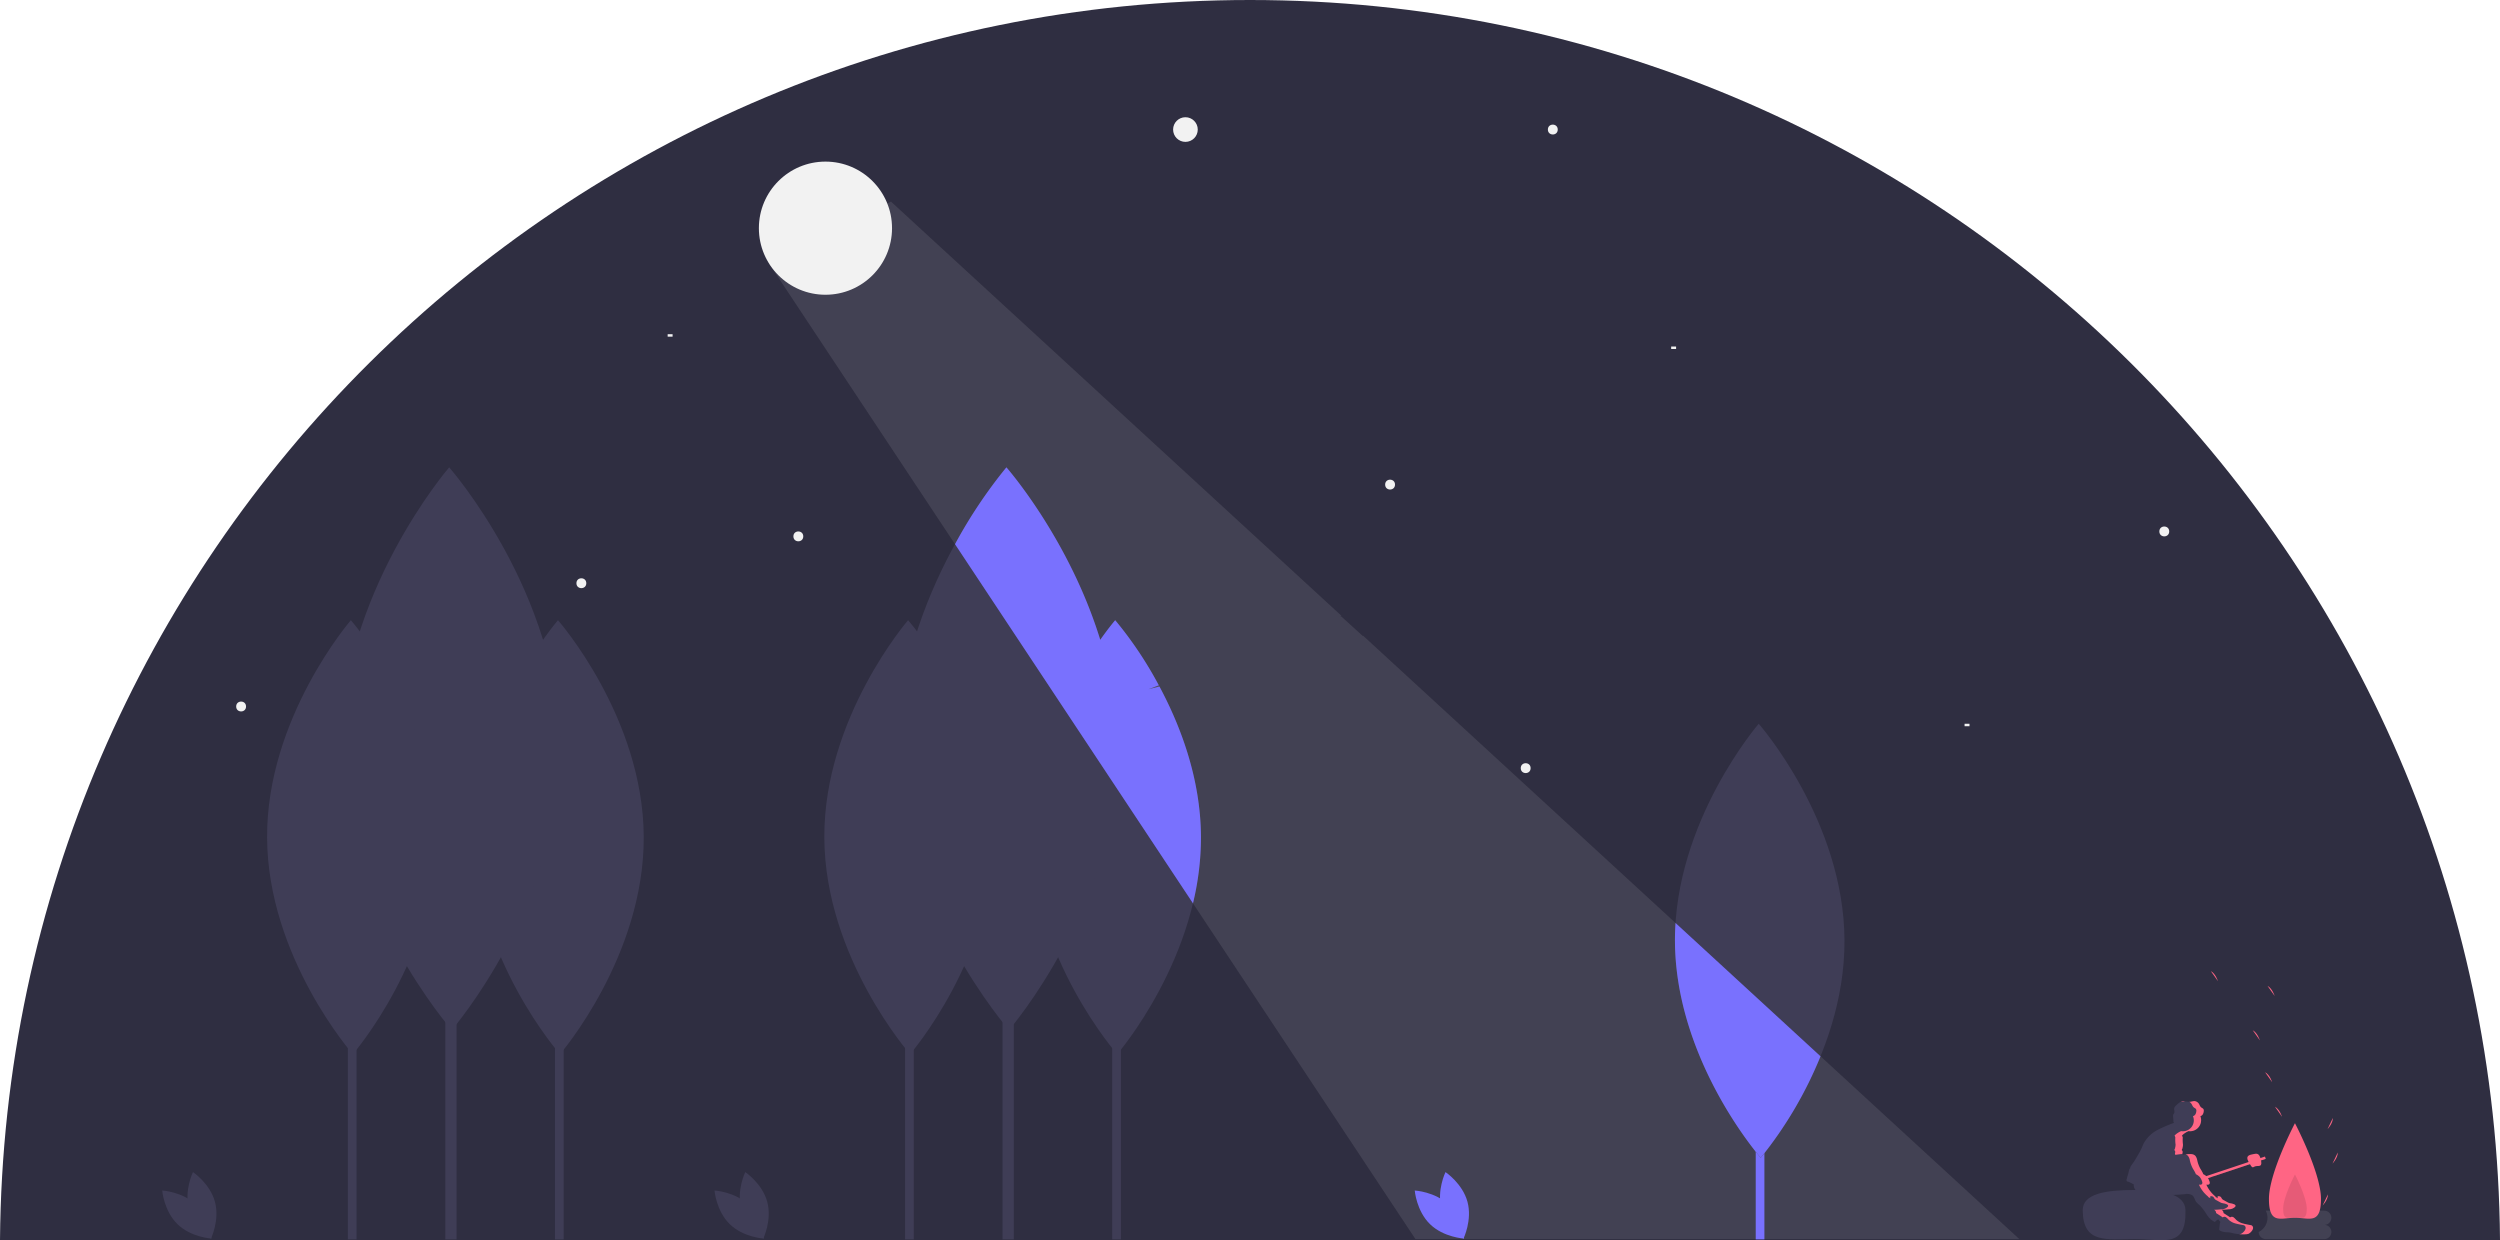 <svg data-name="Layer 1" xmlns="http://www.w3.org/2000/svg" width="1013.949" height="503"><path d="M506.975 0C228.302 0 2.15 224.834 0 503h1013.95C1011.798 224.834 785.647 0 506.974 0z" fill="#2f2e41"/><circle cx="480.788" cy="52.544" r="5" fill="#f2f2f2"/><circle cx="323.788" cy="217.544" r="2" fill="#f2f2f2"/><circle cx="618.788" cy="311.544" r="2" fill="#f2f2f2"/><circle cx="97.788" cy="286.544" r="2" fill="#f2f2f2"/><circle cx="877.788" cy="215.544" r="2" fill="#f2f2f2"/><circle cx="235.788" cy="236.544" r="2" fill="#f2f2f2"/><circle cx="563.788" cy="196.544" r="2" fill="#f2f2f2"/><circle cx="629.788" cy="52.544" r="2" fill="#f2f2f2"/><path fill="#f2f2f2" d="M211.788 288.544h2v1h-2zM270.788 135.544h2v1h-2zM414.788 249.544h2v1h-2zM796.788 293.544h2v1h-2zM677.788 140.544h2v1h-2z"/><path fill="#3f3d56" d="M225.089 363.68h3.519v139.003h-3.519z"/><path d="M261.085 339.394c.224 48.606-33.972 88.168-33.972 88.168s-34.56-39.245-34.785-87.85 33.973-88.168 33.973-88.168 34.56 39.244 34.784 87.85zM180.61 322.472h4.562v180.211h-4.562z" fill="#3f3d56"/><path d="M227.277 303.438c.29 63.015-44.044 114.305-44.044 114.305s-44.806-50.879-45.096-113.894 44.044-114.305 44.044-114.305 44.806 50.879 45.096 113.894z" fill="#3f3d56"/><path fill="#6c63ff" d="M712.089 363.68h3.519v139.003h-3.519z"/><path d="M748.085 381.394c.224 48.606-33.972 88.168-33.972 88.168s-34.56-39.245-34.785-87.85 33.973-88.168 33.973-88.168 34.56 39.244 34.784 87.85zM141.089 363.68h3.519v139.003h-3.519z" fill="#3f3d56"/><path d="M177.085 339.394c.224 48.606-33.972 88.168-33.972 88.168s-34.56-39.245-34.785-87.85 33.973-88.168 33.973-88.168 34.56 39.244 34.784 87.85zM451.089 363.68h3.519v139.003h-3.519z" fill="#3f3d56"/><path d="M487.085 339.394c.224 48.606-33.972 88.168-33.972 88.168s-34.56-39.245-34.785-87.85 33.973-88.168 33.973-88.168 34.56 39.244 34.784 87.85zM406.61 322.472h4.562v180.211h-4.562z" fill="#3f3d56"/><path d="M453.277 303.438c.29 63.015-44.044 114.305-44.044 114.305s-44.806-50.879-45.096-113.894 44.044-114.305 44.044-114.305 44.806 50.879 45.096 113.894zM367.089 363.68h3.519v139.003h-3.519z" fill="#3f3d56"/><path d="M403.085 339.394c.224 48.606-33.972 88.168-33.972 88.168s-34.56-39.245-34.785-87.85 33.973-88.168 33.973-88.168 34.56 39.244 34.784 87.85z" fill="#3f3d56"/><path d="M738.362 428.413l-58.804-54.068c-.158 2.43-.241 4.885-.23 7.366.224 48.606 34.785 87.85 34.785 87.85a162.815 162.815 0 0024.249-41.148z" fill="#6c63ff"/><path d="M300.644 490.284c2.014 7.448 8.915 12.06 8.915 12.06s3.635-7.462 1.62-14.91-8.916-12.06-8.916-12.06-3.634 7.462-1.62 14.91z" fill="#3f3d56"/><path d="M303.604 488.683c5.529 5.382 6.204 13.655 6.204 13.655s-8.288-.452-13.817-5.834-6.203-13.655-6.203-13.655 8.288.453 13.816 5.834z" fill="#3f3d56"/><path d="M584.644 490.284c2.014 7.448 8.915 12.06 8.915 12.06s3.635-7.462 1.62-14.91-8.916-12.06-8.916-12.06-3.634 7.462-1.62 14.91z" fill="#6c63ff"/><path d="M587.604 488.683c5.529 5.382 6.204 13.655 6.204 13.655s-8.288-.452-13.817-5.834-6.203-13.655-6.203-13.655 8.288.453 13.816 5.834z" fill="#6c63ff"/><path d="M76.644 490.284c2.014 7.448 8.915 12.06 8.915 12.06s3.635-7.462 1.62-14.91-8.916-12.06-8.916-12.06-3.634 7.462-1.62 14.91z" fill="#3f3d56"/><path d="M79.604 488.683c5.529 5.382 6.204 13.655 6.204 13.655s-8.288-.452-13.817-5.834-6.203-13.655-6.203-13.655 8.288.453 13.816 5.834z" fill="#3f3d56"/><path d="M387.333 220.707l96.51 145.662a113.626 113.626 0 003.242-26.975c-.109-23.702-8.383-45.175-16.833-60.96l-4.464 1.11 4.199-1.602a155.072 155.072 0 00-17.686-26.398s-2.462 2.85-6.06 7.955c-12.679-41.129-38.06-69.955-38.06-69.955a197.509 197.509 0 00-20.848 31.163z" fill="#6c63ff"/><path d="M942.617 496.789a2.878 2.878 0 100-5.755h-23.66a6.434 6.434 0 01-2.877 8.632 2.878 2.878 0 002.878 2.878h23.66a2.878 2.878 0 100-5.755z" fill="#f2f2f2" opacity=".1"/><path d="M886.383 490.851c.405 15.693-9.088 11.693-20.595 11.693s-21 2-21.078-11.693c-.038-6.742 9.397-8.21 20.905-8.21s20.595 1.47 20.768 8.21z" fill="#3f3d56"/><path d="M913.305 497.053a1.764 1.764 0 00-.596-.192 29.826 29.826 0 01-3.1-.663 6.53 6.53 0 01-2.743-1.526 6.606 6.606 0 00-.966-.925 1.162 1.162 0 00-1.26-.09.83.83 0 00-.111.105l-.43-.283q-1.141-.752-2.295-1.487l-.03-.02a1.057 1.057 0 00.001-.365 1.766 1.766 0 00-.765-.95c.992-.01 1.99-.1 2.975-.204a3.57 3.57 0 002.526-.988.686.686 0 00.176-.408c.002-.31-.319-.514-.606-.631a6.1 6.1 0 00-1.187-.35 6.495 6.495 0 01-.842-.176 4.242 4.242 0 01-.708-.335l-1.466-.807a2.238 2.238 0 01-.568-.394c-.249-.263-.359-.636-.612-.894-.234-.239-1.18-.553-1.315-.064-.053.193.15.406.175.622a9.908 9.908 0 00-1.014-.557c.018-.043.044-.083.06-.127a13.073 13.073 0 01-3.76-4.868c.146.004.291.013.436.012a1.115 1.115 0 00.705-.172.77.77 0 00.25-.625 2.117 2.117 0 00-.17-.673 5.151 5.151 0 00-.973-1.746 5.841 5.841 0 00-1.426-1.013l-.084-.048c-.036-.108-.068-.217-.111-.322a17.172 17.172 0 00-1.07-1.903 12.452 12.452 0 01-1.222-3.257 4.196 4.196 0 00-.772-1.915c-.764-.842-2.072-.82-3.2-.693-.645.072-1.285.17-1.926.269-.006-.016-.006-.034-.013-.05a1.31 1.31 0 01-.147-.485 2.013 2.013 0 01.09-.409 1.003 1.003 0 00-.28-.921l-.079-.082q.106-.25.194-.503a.604.604 0 00.141-.456 4.824 4.824 0 00.183-1.26 13.788 13.788 0 01-.101-2.84 1.59 1.59 0 00-.25-.657c-.024-.032-.063-.046-.09-.074a4.022 4.022 0 01.672-.697 10.093 10.093 0 011.574-.997c.133-.074.318-.126.445-.21a4.456 4.456 0 00.589.06 4.489 4.489 0 004.207-6.123 1.574 1.574 0 00.98-.723 2.945 2.945 0 00.385-1.246 1.304 1.304 0 00-.188-.985 2.202 2.202 0 00-.573-.4 2.195 2.195 0 01-.713-.723c-.127-.208-.217-.436-.33-.652a2.42 2.42 0 00-2.092-1.386 9.038 9.038 0 00-1.244.248c-1.4.245-2.922-.496-4.22.082a3.928 3.928 0 00-.884.589q-.548.452-1.054.953a2.182 2.182 0 00-.643.935c-.176.663.244 1.403-.023 2.035a3.071 3.071 0 01-.326.511c-.295.432.025 2.12-.007 2.641a.979.979 0 00.18.724.61.61 0 00.132.1 58.574 58.574 0 00-6.38 2.711 13.67 13.67 0 00-5.919 5.53c-.351.685-.619 1.41-.937 2.112-.424.936-.937 1.828-1.45 2.719-.624 1.086-1.25 2.175-1.973 3.199a18.335 18.335 0 00-1.142 1.693 1.625 1.625 0 00-.008.257.46.46 0 01-.023.24.372.372 0 01-.273.157l-.017.044a15.662 15.662 0 00-.406 1.601c-.213.86-.553 1.689-.684 2.564a.682.682 0 00.665 1.062c.75.333 1.471.724 2.19 1.117-.01.053-.027.104-.033.158a2.952 2.952 0 001.564 2.733 8.05 8.05 0 003.193.868c.431.052.865.076 1.297.12a8.82 8.82 0 001.999.81 1.853 1.853 0 00.468.073 1.422 1.422 0 001.07-.602 73.86 73.86 0 0011.153-.228 4.08 4.08 0 013.01.467c.805.653.966 1.811 1.564 2.658a9.803 9.803 0 001.454 1.419 21.67 21.67 0 012.793 3.67 8.24 8.24 0 003.364 3.106 2.381 2.381 0 011.045-.908c.111-.066.217-.144.327-.215a4.109 4.109 0 00.51.666c.144.155.286.318.42.487-.004 0-.008-.002-.012-.001-.195.03-.26.274-.282.47l-.257 2.249a.837.837 0 00.03.444.786.786 0 00.404.336 6.091 6.091 0 002.219.585c.387.027.777.016 1.164.05a14.058 14.058 0 011.88.375 17.673 17.673 0 005.126.402 3.261 3.261 0 001.04-.197 3.092 3.092 0 001.027-.795 2.907 2.907 0 00.772-1.237 1.201 1.201 0 00-.443-1.305z" fill="#3f3d56"/><path d="M885.64 446.819c.167-.03.33-.075.494-.117a3.605 3.605 0 00-1.565.152 4.366 4.366 0 001.072-.035zM888.976 447.957c.114.216.204.444.33.653a2.195 2.195 0 00.714.722 2.202 2.202 0 01.573.4 1.304 1.304 0 01.188.985 2.945 2.945 0 01-.385 1.246 1.574 1.574 0 01-.98.723 4.409 4.409 0 01-4.796 6.064c-.127.083-.312.135-.445.209a10.093 10.093 0 00-1.574.997 4.022 4.022 0 00-.671.697c.026.028.065.042.089.074a1.59 1.59 0 01.25.657 13.788 13.788 0 00.1 2.84 4.824 4.824 0 01-.182 1.26.604.604 0 01-.14.456q-.09.253-.195.503c.027.028.053.057.08.082a1.003 1.003 0 01.28.921 2.013 2.013 0 00-.09.409 1.31 1.31 0 00.146.485c.007.016.007.034.013.05.64-.1 1.281-.196 1.925-.269a9.454 9.454 0 01.956-.063.66.66 0 01-.04-.203 2.013 2.013 0 01.09-.409 1.003 1.003 0 00-.28-.921c-.027-.026-.053-.054-.08-.082q.106-.25.194-.503a.604.604 0 00.141-.456 4.824 4.824 0 00.183-1.26 13.788 13.788 0 01-.101-2.84 1.59 1.59 0 00-.25-.657c-.024-.032-.063-.046-.09-.074a4.022 4.022 0 01.672-.697 10.093 10.093 0 011.574-.997c.133-.074.318-.126.445-.21a4.456 4.456 0 00.589.06 4.489 4.489 0 004.207-6.123 1.574 1.574 0 00.98-.723 2.945 2.945 0 00.385-1.246 1.304 1.304 0 00-.188-.985 2.202 2.202 0 00-.573-.4 2.195 2.195 0 01-.713-.723c-.127-.208-.217-.436-.331-.652a2.42 2.42 0 00-2.091-1.386 9.038 9.038 0 00-1.244.248 3.784 3.784 0 01-.693.045 2.792 2.792 0 011.028 1.093zM913.305 497.053a1.764 1.764 0 00-.596-.192 29.826 29.826 0 01-3.1-.663 6.53 6.53 0 01-2.743-1.526 6.606 6.606 0 00-.966-.925 1.162 1.162 0 00-1.26-.09.83.83 0 00-.111.105l-.43-.283q-1.141-.752-2.295-1.487l-.03-.02a1.057 1.057 0 00.001-.365 1.766 1.766 0 00-.765-.95c.992-.01 1.99-.1 2.975-.204a3.57 3.57 0 002.526-.988.686.686 0 00.176-.408c.002-.31-.319-.514-.606-.631a6.1 6.1 0 00-1.187-.35 6.495 6.495 0 01-.842-.176 4.242 4.242 0 01-.708-.335l-1.466-.807a2.238 2.238 0 01-.568-.394c-.249-.263-.359-.636-.612-.894-.234-.239-1.18-.553-1.315-.064-.053.193.15.406.175.622a9.908 9.908 0 00-1.014-.557c.018-.043.044-.083.06-.127a13.073 13.073 0 01-3.76-4.868c.146.004.291.013.436.012a1.115 1.115 0 00.705-.172.77.77 0 00.25-.625 2.117 2.117 0 00-.17-.673 5.151 5.151 0 00-.973-1.746 5.841 5.841 0 00-1.426-1.013l-.084-.048c-.036-.108-.068-.217-.111-.322a17.172 17.172 0 00-1.07-1.903 12.452 12.452 0 01-1.222-3.257 4.196 4.196 0 00-.772-1.915c-.764-.842-2.072-.82-3.2-.693-.253.028-.503.07-.755.105a2.132 2.132 0 01.955.588 4.196 4.196 0 01.772 1.915 12.452 12.452 0 001.222 3.257 17.172 17.172 0 011.07 1.903c.043.105.075.214.111.322l.084.048a5.841 5.841 0 011.426 1.013 5.151 5.151 0 01.974 1.746 2.117 2.117 0 01.168.673.77.77 0 01-.25.625 1.115 1.115 0 01-.704.172c-.145 0-.29-.008-.436-.012a13.073 13.073 0 003.76 4.868c-.016.044-.042.084-.06.127a9.908 9.908 0 011.014.557c-.024-.216-.228-.43-.175-.622.135-.49 1.08-.175 1.315.064.253.258.363.63.613.894a2.238 2.238 0 00.567.394l1.466.807a4.242 4.242 0 00.708.335 6.495 6.495 0 00.842.175 6.1 6.1 0 011.187.35c.287.118.608.321.606.632a.686.686 0 01-.176.408 3.57 3.57 0 01-2.526.988c-.986.104-1.983.194-2.975.204a1.766 1.766 0 01.765.95 1.057 1.057 0 01-.002.366l.031.02q1.154.734 2.296 1.486l.429.283a.83.83 0 01.111-.106 1.162 1.162 0 011.26.09 6.606 6.606 0 01.966.926 6.53 6.53 0 002.743 1.526 29.826 29.826 0 003.1.663 1.764 1.764 0 01.596.192 1.201 1.201 0 01.443 1.305 2.907 2.907 0 01-.772 1.237 3.092 3.092 0 01-1.027.795 2.675 2.675 0 01-.76.167 17.65 17.65 0 002.72.03 3.261 3.261 0 001.04-.197 3.092 3.092 0 001.027-.795 2.907 2.907 0 00.772-1.237 1.201 1.201 0 00-.443-1.305zM896.669 494.55c.05.044.098.091.149.135-.037-.054-.078-.105-.111-.16zM941.339 486.238c0 10.595-4.724 7.673-10.551 7.673s-10.551 2.922-10.551-7.673 10.55-30.694 10.55-30.694 10.552 20.099 10.552 30.694z" fill="#ff6584"/><path d="M935.583 490.291c0 4.816-2.147 3.488-4.795 3.488s-4.796 1.328-4.796-3.488 4.796-13.951 4.796-13.951 4.795 9.136 4.795 13.951z" opacity=".1"/><path d="M944.013 457.928s2.192-2.28 2.148-4.515M921.55 438.936s-.916-3.027-2.887-4.083M899.55 397.936s-.916-3.027-2.887-4.083M925.55 452.936s-.916-3.027-2.887-4.083M922.55 403.936s-.916-3.027-2.887-4.083M916.55 421.936s-.916-3.027-2.887-4.083M942.013 488.928s2.192-2.28 2.148-4.515M946.013 471.928s2.192-2.28 2.148-4.515M894.63 477.07l24-8 .316.95-24 8z" fill="#ff6584"/><path d="M916.887 470.023c.9 3.52-.612 2.68-1.991 2.965s-1.108 1.556-3.005-1.93c-1.311-2.412.612-2.68 1.991-2.966s2.39-.473 3.005 1.931z" fill="#ff6584"/><path fill="#f2f2f2" opacity=".1" d="M574.728 277.957l-.001-.001-21.819-20.062-.196.049-8.737-7.943-.422-.123.455-.173-92.919-85.433-89.736-82.509-45.725 24.254-3.74.828 54.797 82.7 207.383 313h244.92l-244.26-224.587z"/><circle cx="334.788" cy="92.544" r="27" fill="#f2f2f2"/></svg>